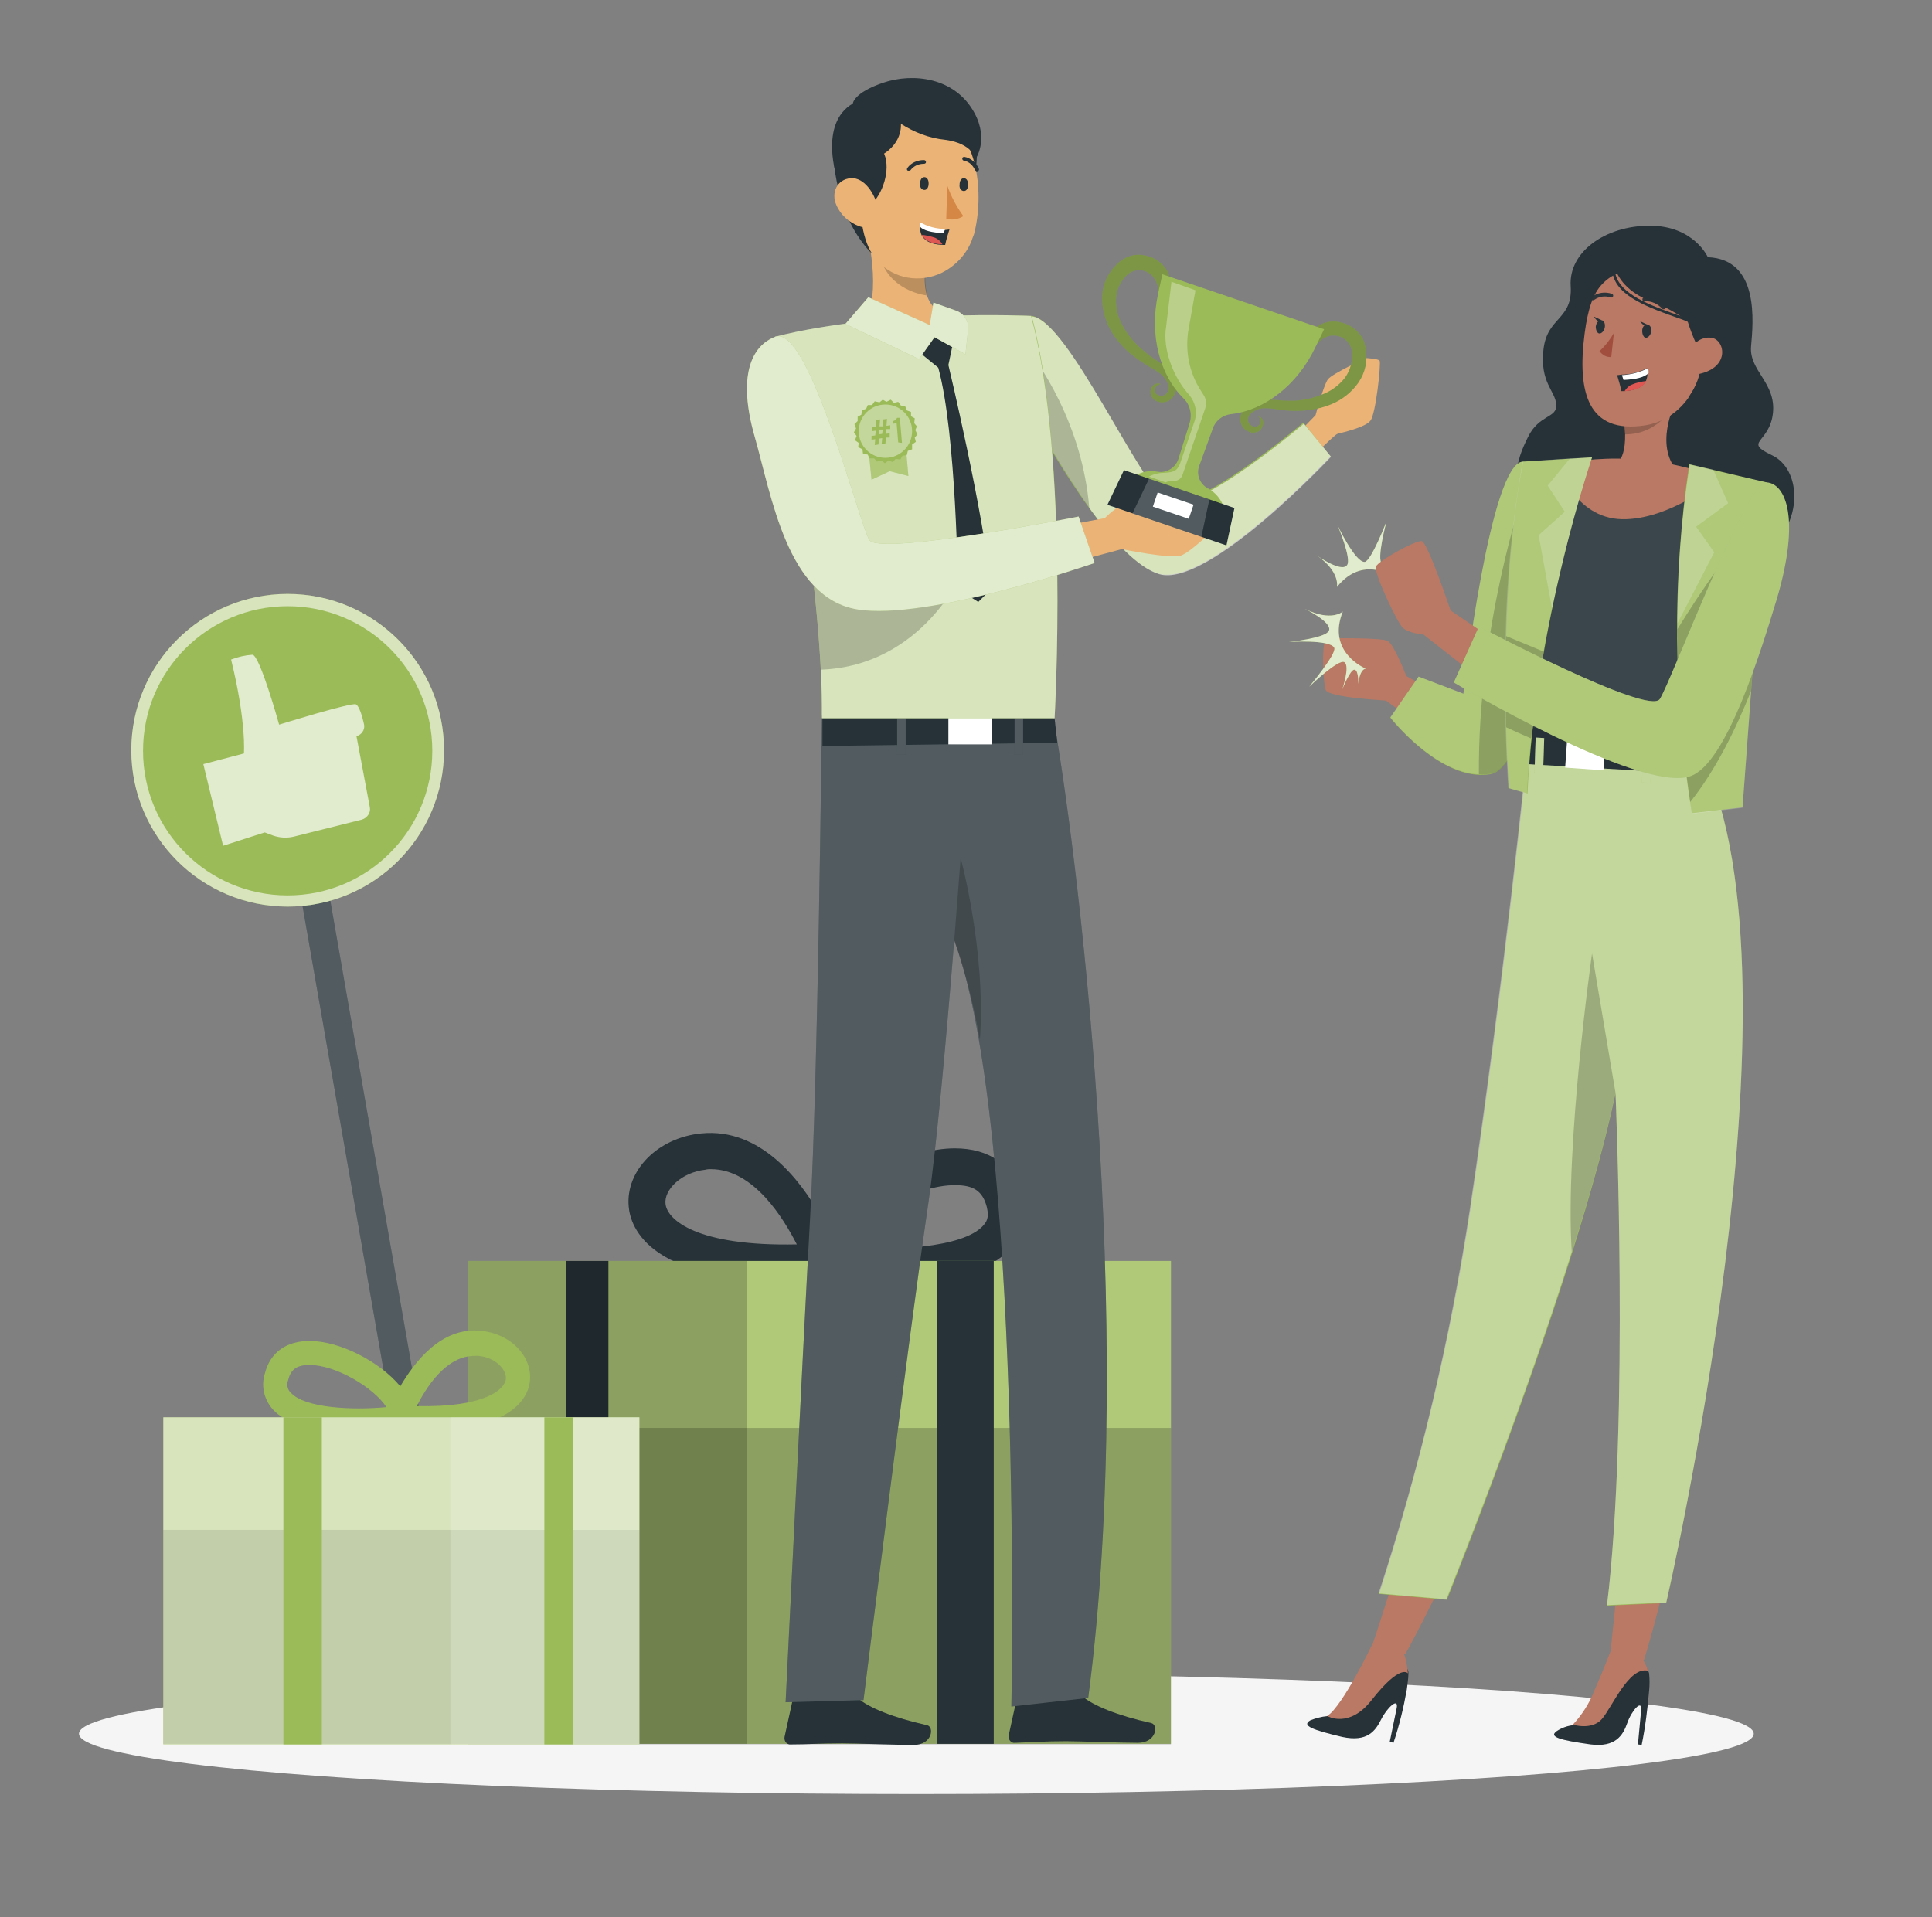 <?xml version="1.0" encoding="utf-8"?>
<!-- Generator: Adobe Illustrator 22.0.1, SVG Export Plug-In . SVG Version: 6.00 Build 0)  -->
<svg version="1.1" id="Layer_1" xmlns="http://www.w3.org/2000/svg" xmlns:xlink="http://www.w3.org/1999/xlink" x="0px" y="0px"
	 viewBox="0 0 362 359.3" style="enable-background:new 0 0 362 359.3;" xml:space="preserve">
<rect x="0" y="0" width="362" height="359.3" fill="#808080" stroke="none"/>
<style type="text/css">
	.st0{fill:#F5F5F5;}
	.st1{fill:#263238;}
	.st2{opacity:0.2;fill:#FFFFFF;enable-background:new    ;}
	.st3{fill:#9BBB58;}
	.st4{opacity:0.6;fill:#FFFFFF;enable-background:new    ;}
	.st5{opacity:0.7;fill:#FFFFFF;enable-background:new    ;}
	.st6{opacity:0.2;enable-background:new    ;}
	.st7{opacity:0.1;enable-background:new    ;}
	.st8{fill:#B97964;}
	.st9{opacity:0.4;fill:#FFFFFF;enable-background:new    ;}
	.st10{fill:#FFFFFF;}
	.st11{opacity:0.1;}
	.st12{fill:#A24E3F;}
	.st13{fill:none;stroke:#2E353A;stroke-width:0.725;stroke-linecap:round;stroke-linejoin:round;}
	.st14{fill:#DE5753;}
	.st15{fill:none;stroke:#263238;stroke-width:0.5;stroke-miterlimit:10;}
	.st16{fill:#EBB376;}
	.st17{fill:#D58745;}
	.st18{opacity:0.2;}
	.st19{opacity:0.3;fill:#FFFFFF;enable-background:new    ;}
</style>
<g id="freepik--Shadow--inject-3">
	<ellipse id="freepik--path--inject-3" class="st0" cx="171.7" cy="324.9" rx="156.9" ry="11.3"/>
</g>
<g id="freepik--Rewards--inject-3">
	
		<rect x="66.6" y="155.5" transform="matrix(0.985 -0.172 0.172 0.985 -37.903 15.243)" class="st1" width="5.3" height="142.8"/>
	
		<rect x="66.6" y="155.5" transform="matrix(0.985 -0.172 0.172 0.985 -37.903 15.243)" class="st2" width="5.3" height="142.8"/>
	<circle class="st3" cx="53.9" cy="140.6" r="29.3"/>
	<circle class="st4" cx="53.9" cy="140.6" r="29.3"/>
	<circle class="st3" cx="53.9" cy="140.7" r="27.1"/>
	<path class="st3" d="M38.1,143.2l7.6-2c0,0,0.5-5.8-2.4-17.6c1.3-0.5,2.6-0.8,4-0.9c1.4,0.1,5,13.1,5,13.1s13.5-4.2,14.4-3.8
		c0.6,0.3,1.2,2.3,1.5,3.7c0.2,0.8-0.2,1.7-1,2.1l-0.4,0.2l2.5,13.3c0.2,1-0.5,2-1.5,2.3L55,156.8c-1.3,0.3-2.6,0.2-3.8-0.2
		l-1.6-0.6l-7.8,2.5L38.1,143.2z"/>
	<path class="st5" d="M38.1,143.2l7.6-2c0,0,0.5-5.8-2.4-17.6c1.3-0.5,2.6-0.8,4-0.9c1.4,0.1,5,13.1,5,13.1s13.5-4.2,14.4-3.8
		c0.6,0.3,1.2,2.3,1.5,3.7c0.2,0.8-0.2,1.7-1,2.1l-0.4,0.2l2.5,13.3c0.2,1-0.5,2-1.5,2.3L55,156.8c-1.3,0.3-2.6,0.2-3.8-0.2
		l-1.6-0.6l-7.8,2.5L38.1,143.2z"/>
	<path class="st1" d="M154.2,245.8l-2.3-6c-30.4,1.4-33.8-10-34.1-13.7c-0.6-6.8,5.5-12.9,13.6-13.7c11.1-1.1,18.6,8.8,22.3,15.4
		c5.7-6.9,16.8-12.6,25.2-12.6l0,0c6.4,0,10.9,3,12.5,9.1c1.2,4.9-0.5,7.9-2.2,9.8c-7.1,8-27.4,6.4-33.6,5.8L154.2,245.8z
		 M157.8,233.7c9.2,0.8,22.6,0.2,26.4-4c0.6-0.7,1.2-1.4,0.7-3.5c-0.8-3.1-2.6-4.1-5.9-4.1l0,0C171.6,222,161.2,228.3,157.8,233.7z
		 M133.2,219.1c-0.3,0-0.7,0-1,0.1c-4.6,0.5-7.8,3.8-7.5,6.4c0.3,3,5.9,8,24.6,7.6C146.9,228.5,141.3,219.1,133.2,219.1L133.2,219.1
		z"/>
	<rect x="87.6" y="236.3" class="st3" width="131.8" height="90.5"/>
	<rect x="87.6" y="236.3" class="st2" width="131.8" height="90.5"/>
	<rect x="87.6" y="267.6" class="st6" width="131.8" height="59.3"/>
	<rect x="175.5" y="236.3" class="st1" width="10.7" height="90.5"/>
	<rect x="106.1" y="236.3" class="st1" width="7.9" height="90.5"/>
	<rect x="87.6" y="236.3" class="st6" width="52.4" height="90.5"/>
	<path class="st3" d="M73.8,268c-4.2,0.4-17.9,1.5-22.7-3.9c-1.6-1.8-2.2-4.3-1.5-6.6c1-4.1,4.1-6.2,8.4-6.2l0,0
		c5.7,0,13.2,3.9,17,8.5c2.6-4.4,7.6-11.2,15.1-10.4c5.5,0.5,9.6,4.7,9.2,9.3c-0.2,2.5-2.5,10.2-23.1,9.3l-1.5,4L73.8,268z
		 M58,255.8L58,255.8c-2.2,0-3.5,0.7-4,2.8c-0.3,0.8-0.2,1.8,0.5,2.4c2.6,2.9,11.6,3.3,17.9,2.7C70.1,260.1,63,255.8,58,255.8z
		 M78.1,263.5c12.7,0.3,16.5-3.1,16.7-5.1c0.1-1.8-2-4-5.1-4.3c-0.2,0-0.5,0-0.7,0C83.5,254,79.7,260.3,78.1,263.5L78.1,263.5z"/>
	<rect x="30.6" y="265.6" class="st3" width="89.2" height="61.3"/>
	<rect x="30.6" y="265.6" class="st4" width="89.2" height="61.3"/>
	<rect x="30.6" y="286.7" class="st7" width="89.2" height="40.1"/>
	<rect x="84.4" y="265.6" class="st2" width="35.4" height="61.3"/>
	<rect x="53.1" y="265.6" class="st3" width="7.2" height="61.3"/>
	<rect x="102" y="265.6" class="st3" width="5.3" height="61.3"/>
</g>
<g id="freepik--character-2--inject-3">
	<path class="st1" d="M320,48.2c0,0-2.6-5.9-10.9-5.9s-15.2,4.9-14.8,11.3s-4.4,5.7-5.1,11.9s2.2,7.7,2.4,10.3s-3.2,1.8-5.3,6.1
		s-4.9,10.5,4.4,18.6s35.6,6.7,41.3,1.8s5.5-14.4,0-17s-0.4-2.2,0.2-7.9s-4.5-7.9-4.1-12.5S329.7,48.6,320,48.2z"/>
	<path class="st8" d="M271.7,131.2l-8.2-4.5c0,0-2.3-6-3.5-6.6s-10.1-0.5-11.3-0.5s-0.8,8.3-0.3,9.7c0.5,1.4,10.4,1.9,11.3,2l10,7.3
		L271.7,131.2z"/>
	<path class="st3" d="M285.4,86.5c-6.2,0-11.2,43.5-11.2,43.5l-8.4-3.2l-5.3,7.7c0,0,9.5,12.1,18.7,10.6s14-49.1,14-49.1L285.4,86.5
		z"/>
	<path class="st2" d="M293.2,95.9c0,0-0.1,1.2-0.4,3.3c-1.3,10.8-5.9,44.5-13.6,45.8c-0.7,0.1-1.5,0.2-2.2,0.1
		c-8.5-0.4-16.5-10.7-16.5-10.7l5.3-7.6l8.4,3.2c0,0,5-43.5,11.2-43.5L293.2,95.9z"/>
	<path class="st6" d="M292.9,99.2c-1.3,10.8-5.9,44.5-13.6,45.8c-0.7,0.1-1.5,0.2-2.2,0.1c-0.2-27.9,8.3-52.6,8.3-52.6L292.9,99.2z"
		/>
	<path class="st8" d="M290,150.7c0,0-10.8,57.8-13.7,81.5c-3.8,30.9-19.2,76.2-19.2,76.2l6.2,1.6c0,0,21.8-38.5,26-73.1
		c17.3-35.4,18.7-78.9,18.7-78.9L290,150.7z"/>
	<path class="st1" d="M245.5,322.4c1-0.4,2.1-0.7,3.2-0.8l0,0c0,0,3.8-2.2,7.6-10.9h4.2c1.5,0,2.8,0.9,3.3,2.3
		c0.1,0.2,0.1,0.4,0.1,0.6c0,1-0.2,2-0.3,3c-0.6,3.4-1.4,6.7-2.5,10l-0.7-0.2l1.3-6.3c0.4-2.1-1.8-0.1-2.9,2.1s-2.6,4.3-7.3,3.3
		C246,324.2,243.8,323.4,245.5,322.4z"/>
	<path class="st8" d="M301.2,149.8c0,0,1.4,58.8,3.4,82.6c2.7,31.1-3,78.5-3,78.5l6.4,0.3c0,0,13.4-42.1,10.4-76.9
		c9.6-38.2,2-81.1,2-81.1L301.2,149.8z"/>
	<path class="st1" d="M291.7,324.4c0.9-0.6,2-1,3.1-1.1l0,0c0,0,3.5-2.6,6.3-11.7l4.2-0.5c1.5-0.1,2.9,0.7,3.5,2
		c0.1,0.2,0.2,0.4,0.2,0.6c0.1,1,0.1,2,0,3.1c-0.3,3.4-0.7,6.8-1.4,10.2l-0.7-0.1l0.6-6.4c0.2-2.2-1.8,0.1-2.6,2.4s-2.2,4.6-6.9,4
		C292.3,326.1,290.1,325.5,291.7,324.4z"/>
	<path class="st8" d="M257,308.4c0,0-5.3,11.1-8.3,13.2c0,0,4.1,2.4,8.3-3c5.5-7,6.8-5,6.8-5c-0.1-1.2-0.3-2.4-0.7-3.6
		C262.3,307.8,257,308.4,257,308.4z"/>
	<path class="st8" d="M302.2,308.3c0,0-1.5,4.1-3.5,8.6c-0.9,2.3-2.3,4.5-4,6.3c0,0,3.5,1.1,5.4-1s5.1-10,8.7-9.1
		c-0.2-0.6-0.5-1.3-0.8-1.8C307.4,310.3,302.2,308.3,302.2,308.3z"/>
	<path class="st3" d="M286.2,141.1c0,0-4.3,42.8-10.7,85.6c-3.7,24.4-9.5,48.5-17.1,72l12.7,1.1c0,0,24.3-60.1,31.6-94.9
		c0,0,2.6,61.7-1.6,96l11.1-0.5c0,0,27-116.1,6.9-158L286.2,141.1z"/>
	<path class="st9" d="M312.2,300.3l-11.1,0.5c4.2-34.3,1.6-96,1.6-96c-1.9,8.8-4.8,19.2-8.2,29.8c-9.9,31.5-23.5,65.1-23.5,65.1
		l-12.7-1.1c7.7-23.5,13.4-47.6,17.1-72c6.4-42.9,10.7-85.6,10.7-85.6l32.9,1.2C339.3,184.2,312.2,300.3,312.2,300.3z"/>
	<path class="st6" d="M302.7,204.8c-1.9,8.8-4.8,19.2-8.2,29.8c-1.3-20,3.8-55.9,3.8-55.9L302.7,204.8z"/>
	<polygon class="st1" points="319,140.3 319.1,145.1 286.1,143.2 286,137.5 	"/>
	
		<rect x="294.3" y="137.9" transform="matrix(7.027876e-02 -0.998 0.998 7.027876e-02 134.956 427.872)" class="st10" width="5.5" height="7.2"/>
	
		<rect x="304.4" y="141.8" transform="matrix(3.210847e-02 -1 1 3.210847e-02 156.089 446.497)" class="st3" width="8.4" height="1.6"/>
	
		<rect x="304.4" y="141.8" transform="matrix(3.210847e-02 -1 1 3.210847e-02 156.089 446.497)" class="st9" width="8.4" height="1.6"/>
	
		<rect x="284.2" y="140" transform="matrix(3.210847e-02 -1 1 3.210847e-02 138.399 424.525)" class="st3" width="8.4" height="1.6"/>
	
		<rect x="284.2" y="140" transform="matrix(3.210847e-02 -1 1 3.210847e-02 138.399 424.525)" class="st9" width="8.4" height="1.6"/>
	<path class="st3" d="M286.1,136.2l33,2.9c0.3-8.2,1.5-16.3,3.5-24.2c0.8-3.2,1.8-6.7,3-10.8c0.7-2.2,1.4-4.5,2.3-7
		c0.6-1.9,1.3-3.9,2.1-6.1c-4.5-1.4-9.1-2.5-13.7-3.3c-4.9-0.9-9.8-1.4-14.8-1.6c-6.4-0.1-13.8,0.7-13.8,0.7s-1,0.3-1.7,7.1
		C285.4,100.1,284.8,112.9,286.1,136.2z"/>
	<path class="st1" d="M286,138.1l33,2.2c0.5-8.2,1.1-15.7,3.6-25.5c0.8-3.2,1.8-6.7,3-10.8c0.7-2.2,1.4-4.5,2.3-7
		c0.6-1.9,1.3-3.9,2.1-6.1c-4.5-1.4-9.1-2.5-13.7-3.3c-4.9-0.9-9.8-1.4-14.8-1.6c-6.4-0.1-13.8,0.7-13.8,0.7s-1,0.3-1.7,7.1
		C285.4,100.1,284.7,114.8,286,138.1z"/>
	<g class="st11">
		<path class="st10" d="M286.1,136.2l33,2.9c0.3-8.2,1.5-16.3,3.5-24.2c0.8-3.2,1.8-6.7,3-10.8c0.7-2.2,1.4-4.5,2.3-7
			c0.6-1.9,1.3-3.9,2.1-6.1c-4.5-1.4-9.1-2.5-13.7-3.3c-4.9-0.9-9.8-1.4-14.8-1.6c-6.4-0.1-13.8,0.7-13.8,0.7s-1,0.3-1.7,7.1
			C285.4,100.1,284.8,112.9,286.1,136.2z"/>
	</g>
	<path class="st8" d="M304.2,93.3c8.1-1,10.6-4.5,10.6-4.5c-5.2-4.9-0.9-13.3-0.9-13.3l-9.8,1.8c0.2,1.4,0.3,2.7,0.4,4.1
		c0.1,5.9-2.6,6-2.6,6C300.2,90.7,304.2,93.3,304.2,93.3z"/>
	<path class="st6" d="M304.1,77.3c0.2,1.4,0.3,2.7,0.4,4.1c6.6,0,9.4-5.9,9.4-5.9L304.1,77.3z"/>
	<path class="st8" d="M309.5,49.9c-8.5-0.5-11.5,3.9-12.6,12.7c-1.4,10.9,0.6,18.8,11.4,17.1C322.9,77.3,323.7,50.7,309.5,49.9z"/>
	<path class="st12" d="M302.4,62.4c-0.7,1.2-1.6,2.4-2.7,3.4c0.5,0.7,1.3,1.2,2.2,1.1L302.4,62.4z"/>
	<path class="st1" d="M307.7,62c0,0.7,0.3,1.3,0.7,1.3s0.9-0.5,1-1.2s-0.3-1.3-0.8-1.3S307.7,61.3,307.7,62z"/>
	<path class="st1" d="M308.8,60.9l-1.5-0.7C307.3,60.1,308,61.5,308.8,60.9z"/>
	<path class="st1" d="M299,61.2c0,0.7,0.3,1.3,0.7,1.3s0.9-0.5,1-1.2S300.5,60,300,60S299.1,60.5,299,61.2z"/>
	<path class="st1" d="M300.1,60l-1.5-0.7C298.7,59.3,299.3,60.7,300.1,60z"/>
	<path class="st13" d="M308.1,56.1c1.4-0.1,2.7,0.5,3.6,1.5"/>
	<path class="st13" d="M301.9,55.4c-1.2-0.4-2.4-0.2-3.4,0.5"/>
	<path class="st1" d="M303,70.3c0.3,1,0.6,2,0.8,3c0.2,0,0.4,0,0.5,0c2.5-0.1,3.6-1,4.1-1.9c0.2-0.5,0.3-1,0.3-1.5
		c0-0.3,0-0.6-0.1-0.9c-1.5,0.8-3.2,1.2-4.8,1.2C303.3,70.3,303,70.3,303,70.3z"/>
	<path class="st10" d="M303.9,70.3l0.3,0.9c2.3-0.1,4-0.5,4.7-1.3c0-0.3,0-0.6-0.1-0.9C307.2,69.8,305.6,70.2,303.9,70.3z"/>
	<path class="st14" d="M304.4,73.3c2.5-0.1,3.6-1,4.1-1.9c-0.9,0.1-1.9,0.3-2.8,0.7C305.2,72.3,304.7,72.8,304.4,73.3z"/>
	<path class="st1" d="M318,64.8c0,0-3.6-7.2-2.7-12.6c0,0-16.5-7.8-18.3,9.3c0,0-0.8-15.3,13.8-14.8s13.4,21.9,5.5,27.8
		C316.4,74.5,320.3,69.3,318,64.8z"/>
	<path class="st1" d="M318.9,49.1c0,0-6.7-5.9-12.7-4.8s-5,9.1,3,12.1s9.6,6.9,9.6,6.9l6.9-6.2L318.9,49.1z"/>
	<path class="st15" d="M304.4,46.8c0,0-2.8,0.2-2,4.4s6.8,6.3,12.5,8.3s5.2,4.2,5.2,4.2"/>
	<path class="st8" d="M316.5,66.5c0.3-2,2.2-3.5,4.2-3.2c2.6,0.4,3.6,5.9-3,6.9C316.7,70.3,316.3,69.3,316.5,66.5z"/>
	<path class="st8" d="M322.3,89.7c0,0-9.5,7.8-18.4,7.6s-12-10.1-12-10.1S305.7,83.1,322.3,89.7z"/>
	<path class="st3" d="M316.5,87c-3.2,21.7-3,43.8,0.5,65.4l9.5-1.1l4.5-60.9L316.5,87z"/>
	<path class="st2" d="M331,90.4l-0.5,6.5l-2.4,32.7l-1.6,21.8l-9.5,1.1c-0.1-0.7-0.2-1.4-0.3-2.1c-1.6-10.7-2.4-21.6-2.4-32.4v-1.1
		c0-10,0.8-20,2.3-29.8l4.4,1L331,90.4z"/>
	<path class="st3" d="M298.3,85.7c0,0-10.6,31.1-12.1,63l-3.5-1c0,0-2.5-34.5,2.7-61.2L298.3,85.7z"/>
	<path class="st2" d="M298.3,85.7c-3,9.3-5.5,18.8-7.5,28.3c-0.5,2.6-1.1,5.3-1.6,8.1c-0.9,5.2-1.7,10.7-2.3,16.3
		c-0.4,3.4-0.6,6.9-0.8,10.3l-3.5-1c0,0-0.3-4.4-0.5-11.4c-0.1-4.8-0.2-10.7,0-17.1c0.2-11,1.3-21.9,3.2-32.7l8.8-0.6L298.3,85.7z"
		/>
	<path class="st2" d="M317.8,98.7l3.4,4.8l-6.9,13.3c0-10,0.8-20,2.3-29.8l4.4,1l2.8,6.3L317.8,98.7z"/>
	<path class="st2" d="M298.3,85.7c-3,9.3-5.5,18.8-7.5,28.3l-2.5-13.7l4.9-4.4l-3.2-4.9l4.1-5L298.3,85.7z"/>
	<path class="st6" d="M330.5,96.8l-2.4,32.7c-2.8,7-6.6,14.8-11.4,20.8c-1.6-10.7-2.4-21.6-2.4-32.4c4.4-7.1,10.6-16.4,16-20.9
		L330.5,96.8z"/>
	<path class="st6" d="M289.2,122.1c-0.9,5.2-1.7,10.7-2.3,16.3c-1.6-0.7-3.2-1.4-4.7-2.1c-0.1-4.8-0.2-10.7,0-17.1L289.2,122.1z"/>
	<path class="st3" d="M255.9,125.3c0,0-7.4-3-4.3-10.7c0,0-2.1,2-7.1-0.5c0,0,5.2,2.5,4.5,4.1c-0.6,1.4-7.5,2.1-7.5,2.1
		s7.7-0.5,8.5,1.1c0.5,1.1-4.7,7.3-4.7,7.3s5.5-5.3,6.6-4.6s-0.4,5.1-0.4,5.1s1.5-3.8,2.3-3.7s0.7,2.7,0.7,2.7
		S254.7,125.5,255.9,125.3z"/>
	<path class="st3" d="M261.9,108.6c0,0-6.2-5.1-11.4,1.4c0,0,0.7-2.9-3.9-6c0,0,4.7,3.4,5.8,1.9c0.9-1.2-1.8-7.5-1.8-7.5
		s3.3,7,5.1,6.9c1.2-0.1,4.1-7.6,4.1-7.6s-2,7.3-0.8,8s4.3-2.8,4.3-2.8s-2.6,3.1-2.1,3.8s2.7-0.6,2.7-0.6S261.4,107.4,261.9,108.6z"
		/>
	<path class="st5" d="M255.9,125.3c0,0-7.4-3-4.3-10.7c0,0-2.1,2-7.1-0.5c0,0,5.2,2.5,4.5,4.1c-0.6,1.4-7.5,2.1-7.5,2.1
		s7.7-0.5,8.5,1.1c0.5,1.1-4.7,7.3-4.7,7.3s5.5-5.3,6.6-4.6s-0.4,5.1-0.4,5.1s1.5-3.8,2.3-3.7s0.7,2.7,0.7,2.7
		S254.7,125.5,255.9,125.3z"/>
	<path class="st5" d="M261.9,108.6c0,0-6.2-5.1-11.4,1.4c0,0,0.7-2.9-3.9-6c0,0,4.7,3.4,5.8,1.9c0.9-1.2-1.8-7.5-1.8-7.5
		s3.3,7,5.1,6.9c1.2-0.1,4.1-7.6,4.1-7.6s-2,7.3-0.8,8s4.3-2.8,4.3-2.8s-2.6,3.1-2.1,3.8s2.7-0.6,2.7-0.6S261.4,107.4,261.9,108.6z"
		/>
	<path class="st8" d="M285.2,123.5l-13.4-9.1c0,0-4.3-12.8-5.4-13s-8.2,3.7-8.6,4.8s3.9,10.3,5,11.4s3.9,1.3,3.9,1.3l13.1,10.3
		L285.2,123.5z"/>
	<path class="st3" d="M331,90.4c-3.8-0.3-17.9,37.4-20,40.6c-2.1,3.2-33.9-13.6-33.9-13.6l-4.7,10.5c0,0,34.6,20.6,44.2,17.6
		c6.9-2.1,13.5-24,16.4-33.5C337.4,96.9,334.5,90.6,331,90.4z"/>
	<path class="st2" d="M331,90.4c-3.8-0.3-17.9,37.4-20,40.6c-2.1,3.2-33.9-13.6-33.9-13.6l-4.7,10.5c0,0,34.6,20.6,44.2,17.6
		c6.9-2.1,13.5-24,16.4-33.5C337.4,96.9,334.5,90.6,331,90.4z"/>
</g>
<g id="freepik--character-1--inject-3">
	<g id="freepik--group--inject-3">
		<path class="st1" d="M159.2,317.6h-9.9c-0.3,0-0.6,0.2-0.7,0.6l-1.6,7.3c-0.1,0.7,0.3,1.3,0.9,1.4c0.1,0,0.2,0,0.3,0
			c3.2,0,5.5-0.2,9.6-0.2c2.5,0,9.9,0.3,13.4,0.3s3.9-3.4,2.5-3.7c-6.3-1.4-11-3.3-13-5.1C160.2,317.7,159.7,317.5,159.2,317.6z"/>
		<path class="st1" d="M201.2,317.3h-9.9c-0.3,0-0.6,0.2-0.7,0.6l-1.6,7.3c-0.1,0.7,0.3,1.3,0.9,1.4c0.1,0,0.2,0,0.3,0
			c3.2-0.1,5.5-0.3,9.6-0.3c2.5,0,9.9,0.3,13.4,0.3s3.9-3.4,2.5-3.7c-6.3-1.4-11-3.3-13-5.1C202.2,317.4,201.7,317.3,201.2,317.3z"
			/>
		<path class="st1" d="M154,134.1h43.3c4.1,22.4,15.9,113.3,6.6,184.1l-14.4,1.6c0,0,2.2-108.8-10.7-143.6
			c-1.5,18.6-3.3,38.4-4.8,48.9c-3.8,25.9-12.2,93.5-12.2,93.5l-14.6,0.4c0,0,3.2-65.5,4.6-91C153.3,200.4,153.9,139.7,154,134.1z"
			/>
		<path class="st2" d="M154,134.1h43.3c4.1,22.4,15.9,113.3,6.6,184.1l-14.4,1.6c0,0,2.2-108.8-10.7-143.6
			c-1.5,18.6-3.3,38.4-4.8,48.9c-3.8,25.9-12.2,93.5-12.2,93.5l-14.6,0.4c0,0,3.2-65.5,4.6-91C153.3,200.4,153.9,139.7,154,134.1z"
			/>
		<path class="st6" d="M178.8,176.2c2.1,6.1,3.7,12.3,4.8,18.7c1.2-16.5-3.6-34.1-3.6-34.1L178.8,176.2z"/>
		<polygon class="st1" points="197.6,134.6 154.1,134.6 154.1,139.8 198.1,139.2 		"/>
		<rect x="168.1" y="132.2" class="st1" width="1.6" height="9.2"/>
		<rect x="190.1" y="132.2" class="st1" width="1.6" height="9.2"/>
		<rect x="177.7" y="133.7" class="st10" width="8.1" height="5.8"/>
		<rect x="168.1" y="132.2" class="st2" width="1.6" height="9.2"/>
		<rect x="190.1" y="132.2" class="st2" width="1.6" height="9.2"/>
		<path class="st16" d="M242.8,81.6l3.7-3.8c0,0,1.5-5.6,2.3-6.7s7.2-4,7.2-4s2.2,0.1,2.5,0.5s-0.7,9.9-1.7,11.2
			c-0.9,1.3-5.5,2.3-6.2,2.5s-7.1,6.8-7.1,6.8L242.8,81.6z"/>
		<path class="st3" d="M193.3,59.2c6.8,0.8,20.3,31.9,25.4,34.6c5.1,2.8,25.5-14.6,25.5-14.6l5.1,6.3c0,0-23.1,24.7-32.2,22
			s-22-26.1-25.9-33.4S193.3,59.2,193.3,59.2z"/>
		<path class="st4" d="M249.4,85.6c0,0-23.1,24.7-32.2,22c-4-1.2-8.7-6.3-13-12.3c-4.7-6.8-9-13.8-12.9-21.1
			c-1.7-3.4-1.8-7.4-0.2-10.8c0.6-1.5,1.4-2.8,2.3-4.1c6.8,0.8,20.3,31.9,25.4,34.7c5.1,2.8,25.5-14.6,25.5-14.6L249.4,85.6z"/>
		<path class="st6" d="M204.1,95.2c-4.7-6.8-9-13.8-12.9-21.1c-1.7-3.4-1.8-7.4-0.2-10.8C194.9,68.1,202.8,79.6,204.1,95.2z"/>
		<path class="st3" d="M193.3,59.2c0,0-27.5-1.3-48,3.9c0,0,9,45.5,8.7,71.5h43.6C197.6,134.6,200.4,86,193.3,59.2z"/>
		<path class="st4" d="M197.6,134.6H154c0-2.8,0-5.9-0.2-9.1c-0.4-7.5-1.2-15.8-2.3-23.8l-0.3-2.3c-0.7-5.2-1.4-10.3-2.2-14.9
			c-2-12.4-3.8-21.4-3.8-21.4c20.5-5.2,48-3.9,48-3.9C200.4,86,197.6,134.6,197.6,134.6z"/>
		<path class="st6" d="M180.5,106.9c0,0-7.5,17.9-26.7,18.6c-0.4-7.5-1.2-15.8-2.3-23.8L180.5,106.9z"/>
		<path class="st16" d="M161.3,61c4,3.6,13.6,2.3,13.6,2.3s6-1.6,4.8-3.5c-3.6-0.6-5.3-2.3-6-4.4c-0.4-1.3-0.5-2.7-0.4-4.1
			c0.1-0.8,0.2-1.5,0.3-2.3l-12-8.9C163.3,46,165.2,56.8,161.3,61z"/>
		<path class="st6" d="M164.5,45.8c0.5,7.2,6.4,9.2,9.3,9.6c-0.4-1.3-0.5-2.7-0.4-4.1L164.5,45.8z"/>
		<path class="st1" d="M182,21.6c0,0,3.3,10.8-1.9,15.9s-8.3-15.4-8.3-15.4L182,21.6z"/>
		<path class="st16" d="M164.4,48.9c3.1,3.4,8,4.2,12.1,2.2c2.6-1.3,4.6-3.5,5.6-6.1c0.1-0.4,0.3-0.8,0.4-1.1
			c1.9-7.2,1-19.1-6.8-22.5c-5.6-2.4-12.1,0.1-14.5,5.7c-0.7,1.6-1,3.3-0.9,5C160.6,39.9,160.4,44.7,164.4,48.9z"/>
		<path class="st1" d="M172.4,34.4c-0.1,0.7,0.3,1.2,0.8,1.2s0.8-0.5,0.8-1.2s-0.3-1.2-0.8-1.2S172.4,33.7,172.4,34.4z"/>
		<path class="st1" d="M179.8,34.6c-0.1,0.7,0.3,1.2,0.8,1.2s0.8-0.5,0.8-1.2s-0.3-1.2-0.8-1.2S179.8,33.9,179.8,34.6z"/>
		<path class="st17" d="M177.5,34.8c0.7,2,1.7,3.9,3,5.7c-0.9,0.6-2.1,0.8-3.2,0.5L177.5,34.8z"/>
		<path class="st1" d="M170.2,32c0.1,0,0.3,0,0.4-0.1c0.6-0.8,1.5-1.2,2.5-1.2c0.2,0,0.4-0.1,0.4-0.3c0,0,0,0,0,0
			c0-0.2-0.1-0.4-0.4-0.4l0,0c-1.2,0-2.4,0.5-3.1,1.5c-0.1,0.2-0.1,0.4,0.1,0.5l0,0C170,31.9,170.1,32,170.2,32z"/>
		<path class="st1" d="M183,32.1c0.1,0,0.1,0,0.2,0c0.2-0.1,0.3-0.3,0.2-0.5l0,0c-0.5-1.1-1.5-2-2.7-2.2c-0.2,0-0.4,0.1-0.4,0.3l0,0
			c0,0.2,0.1,0.4,0.3,0.4l0,0c1,0.2,1.7,0.9,2.1,1.8C182.8,32,182.9,32.1,183,32.1z"/>
		<path class="st1" d="M166.4,22l0.5,3.5c-1.2,0.6-1.8,2.1-1.2,3.4c1.2,2.9-0.3,7.6-2.6,9.5c0,0-0.1-1.3-1.2-0.9s-0.6,7,1.6,10.2
			c-2.8-2.9-4.8-6.5-5.9-10.4c-1.9-6.5-1.7-11.3-0.4-13.8L166.4,22z"/>
		<path class="st16" d="M156.7,38.4c0.8,1.9,2.4,3.3,4.3,4c2.5,0.9,4-1.3,3.4-3.8c-0.5-2.2-2.4-5.4-5-5.2S155.7,36.2,156.7,38.4z"/>
		<path class="st1" d="M177.9,43c-0.3,0.9-0.6,1.9-0.8,2.9h-0.5c-2.4-0.1-3.4-0.9-3.9-1.8c-0.2-0.4-0.3-0.9-0.3-1.4
			c0-0.3,0-0.5,0.1-0.8c1.4,0.7,3,1.1,4.6,1.2L177.9,43z"/>
		<path class="st10" d="M177.1,42.9l-0.3,0.8c-2.2-0.1-3.8-0.5-4.4-1.2c0-0.3,0-0.5,0.1-0.8C173.9,42.5,175.5,42.9,177.1,42.9z"/>
		<path class="st14" d="M176.6,45.8c-2.4-0.1-3.4-0.9-3.9-1.8c0.9,0.1,1.8,0.3,2.6,0.6C175.9,44.9,176.3,45.3,176.6,45.8z"/>
		<path class="st1" d="M168.8,23.2c0,0,0.5,4.2-4.7,6.4s-7.2,4-7.2,4s-3.6-10.4,2.9-14.2c0,0,0.1-2,5.7-3.9s13.5-1,17.1,5.7
			c2.7,5,0.2,8.6,0.2,8.6s-0.5-2.9-5.7-3.6C174.1,25.9,171.3,24.8,168.8,23.2z"/>
		<path class="st1" d="M178.9,62.7l-1.2,5.7c0,0,6.6,27.6,8,42l-2.4,2.4l-3.8-2.4c0,0-0.3-29.2-3.7-41.5l-6-4.9l4.7-1.5L178.9,62.7z
			"/>
		<path class="st3" d="M162.7,55.7l11.5,5.2l0.7-4.2l4.2,1.5c1.5,0.5,2.5,2,2.3,3.6l-0.5,4.6l-5.8-3.2l-2.9,4.1l-13.8-6.6
			L162.7,55.7z"/>
		<path class="st5" d="M162.7,55.7l11.5,5.2l0.7-4.2l4.2,1.5c1.5,0.5,2.5,2,2.3,3.6l-0.5,4.6l-5.8-3.2l-2.9,4.1l-13.8-6.6
			L162.7,55.7z"/>
		<path class="st16" d="M193.2,99.7l13.8-2.6c0,0,2.6-2.6,3.8-2.6s16.6,4.7,16.6,4.7s-4.2,4.2-6.1,4.9s-11.1-1.2-11.1-1.2l-13.4,3.6
			L193.2,99.7z"/>
		<path class="st3" d="M145.3,63.1c6.3-2.3,15.7,35.1,17.6,38.1s39.2-4.4,39.2-4.4l3,8.7c0,0-31.4,10.9-44.5,8.7s-16-21.2-19.2-32.4
			S140.7,64.8,145.3,63.1z"/>
		<path class="st5" d="M145.3,63.1c6.3-2.3,15.7,35.1,17.6,38.1s39.2-4.4,39.2-4.4l3,8.7c0,0-31.4,10.9-44.5,8.7s-16-21.2-19.2-32.4
			S140.7,64.8,145.3,63.1z"/>
		<path class="st3" d="M245.2,63.1c0.6-1.3,1.7-2.2,3-2.6c1.2-0.4,2.5-0.3,3.7,0.1c1.2,0.4,2.3,1.2,3,2.2c0.2,0.3,0.4,0.5,0.5,0.8
			c0.1,0.3,0.3,0.6,0.3,0.9l0.1,0.4l0.1,0.4l0.1,0.8c0.2,2.3-0.5,4.5-2,6.3c-1.4,1.7-3.2,2.9-5.2,3.6c-1.9,0.7-4,1-6.1,1
			c-1,0-2-0.1-3-0.2c-0.9-0.2-1.8-0.3-2.8-0.3c-0.8,0-1.6,0.3-2.3,0.8c-0.6,0.4-0.9,1.1-0.7,1.8c0.3,0.6,0.9,1,1.6,0.8
			c0.6-0.2,0.9-0.9,0.6-1.4c-0.1-0.2-0.2-0.4-0.4-0.5c0.6,0.1,1,0.6,1,1.2c0,0.6-0.3,1.2-0.8,1.6c-0.6,0.3-1.3,0.4-1.9,0.1
			c-0.6-0.2-1.1-0.7-1.4-1.3c-0.5-1.2-0.1-2.6,0.9-3.4c0.9-0.7,2-1.2,3.1-1.3c1,0,2,0,3.1,0.1c0.9,0.1,1.9,0.1,2.8,0.1
			c1.8-0.1,3.6-0.5,5.3-1.2c1.6-0.6,3.1-1.7,4.2-3.1c1-1.4,1.5-3.1,1.3-4.9c-0.2-1.9-1.9-3.2-3.8-3c0,0-0.1,0-0.1,0
			c-1.9,0.3-3.3,2-4.1,3.6L245.2,63.1z"/>
		<path class="st3" d="M219.2,54.2c0.3-1.4,0-2.8-0.8-3.9c-0.7-1-1.8-1.8-3-2.2c-1.2-0.4-2.5-0.5-3.7-0.1c-0.3,0.1-0.6,0.2-0.9,0.4
			c-0.3,0.1-0.6,0.3-0.8,0.5l-0.4,0.3l-0.3,0.3l-0.6,0.6c-1.5,1.7-2.3,3.9-2.2,6.2c0.1,2.2,0.8,4.3,1.9,6.1c1.1,1.7,2.5,3.3,4.2,4.5
			c0.8,0.6,1.7,1.2,2.5,1.7c0.8,0.4,1.6,0.9,2.4,1.5c0.6,0.5,1.1,1.2,1.4,2c0.2,0.7,0,1.4-0.6,1.9c-0.6,0.3-1.3,0.2-1.8-0.3
			c-0.3-0.5-0.1-1.2,0.4-1.5c0.2-0.1,0.4-0.2,0.6-0.2c-0.5-0.3-1.2-0.1-1.5,0.3c-0.4,0.5-0.6,1.2-0.3,1.8c0.2,0.6,0.8,1.1,1.4,1.2
			c0.6,0.2,1.3,0.1,1.9-0.2c1.1-0.7,1.6-2,1.4-3.2c-0.2-1.1-0.8-2.1-1.7-2.9c-0.8-0.7-1.6-1.2-2.5-1.8c-0.8-0.5-1.5-1.1-2.2-1.7
			c-1.4-1.2-2.6-2.6-3.5-4.2c-0.9-1.5-1.4-3.2-1.4-5c0-1.7,0.7-3.4,1.9-4.6c1.3-1.4,3.5-1.4,4.8-0.1c0,0,0,0,0.1,0.1
			c1.3,1.4,1.4,3.6,1,5.3L219.2,54.2z"/>
		<g class="st18">
			<path d="M245.2,63.1c0.6-1.3,1.7-2.2,3-2.6c1.2-0.4,2.5-0.3,3.7,0.1c1.2,0.4,2.3,1.2,3,2.2c0.2,0.3,0.4,0.5,0.5,0.8
				c0.1,0.3,0.3,0.6,0.3,0.9l0.1,0.4l0.1,0.4l0.1,0.8c0.2,2.3-0.5,4.5-2,6.3c-1.4,1.7-3.2,2.9-5.2,3.6c-1.9,0.7-4,1-6.1,1
				c-1,0-2-0.1-3-0.2c-0.9-0.2-1.8-0.3-2.8-0.3c-0.8,0-1.6,0.3-2.3,0.8c-0.6,0.4-0.9,1.1-0.7,1.8c0.3,0.6,0.9,1,1.6,0.8
				c0.6-0.2,0.9-0.9,0.6-1.4c-0.1-0.2-0.2-0.4-0.4-0.5c0.6,0.1,1,0.6,1,1.2c0,0.6-0.3,1.2-0.8,1.6c-0.6,0.3-1.3,0.4-1.9,0.1
				c-0.6-0.2-1.1-0.7-1.4-1.3c-0.5-1.2-0.1-2.6,0.9-3.4c0.9-0.7,2-1.2,3.1-1.3c1,0,2,0,3.1,0.1c0.9,0.1,1.9,0.1,2.8,0.1
				c1.8-0.1,3.6-0.5,5.3-1.2c1.6-0.6,3.1-1.7,4.2-3.1c1-1.4,1.5-3.1,1.3-4.9c-0.2-1.9-1.9-3.2-3.8-3c0,0-0.1,0-0.1,0
				c-1.9,0.3-3.3,2-4.1,3.6L245.2,63.1z"/>
			<path d="M219.2,54.2c0.3-1.4,0-2.8-0.8-3.9c-0.7-1-1.8-1.8-3-2.2c-1.2-0.4-2.5-0.5-3.7-0.1c-0.3,0.1-0.6,0.2-0.9,0.4
				c-0.3,0.1-0.6,0.3-0.8,0.5l-0.4,0.3l-0.3,0.3l-0.6,0.6c-1.5,1.7-2.3,3.9-2.2,6.2c0.1,2.2,0.8,4.3,1.9,6.1
				c1.1,1.7,2.5,3.3,4.2,4.5c0.8,0.6,1.7,1.2,2.5,1.7c0.8,0.4,1.6,0.9,2.4,1.5c0.6,0.5,1.1,1.2,1.4,2c0.2,0.7,0,1.4-0.6,1.9
				c-0.6,0.3-1.3,0.2-1.8-0.3c-0.3-0.5-0.1-1.2,0.4-1.5c0.2-0.1,0.4-0.2,0.6-0.2c-0.5-0.3-1.2-0.1-1.5,0.3c-0.4,0.5-0.6,1.2-0.3,1.8
				c0.2,0.6,0.8,1.1,1.4,1.2c0.6,0.2,1.3,0.1,1.9-0.2c1.1-0.7,1.6-2,1.4-3.2c-0.2-1.1-0.8-2.1-1.7-2.9c-0.8-0.7-1.6-1.2-2.5-1.8
				c-0.8-0.5-1.5-1.1-2.2-1.7c-1.4-1.2-2.6-2.6-3.5-4.2c-0.9-1.5-1.4-3.2-1.4-5c0-1.7,0.7-3.4,1.9-4.6c1.3-1.4,3.5-1.4,4.8-0.1
				c0,0,0,0,0.1,0.1c1.3,1.4,1.4,3.6,1,5.3L219.2,54.2z"/>
		</g>
		<path class="st3" d="M230.7,77.6c6.2-0.7,12.4-5.4,15.8-12.6l1.6-3.3l-30.3-10.3l-0.8,3.6c-1.7,7.8,0.3,15.3,4.8,19.7
			c1.2,1.2,1.6,2.9,1.1,4.6l-2.1,6.7c-0.5,1.6-2.2,2.7-3.9,2.4c-1.5-0.3-3,0-4.3,0.8l-1.6,1l18.8,6.4l-0.6-1.8
			c-0.5-1.4-1.6-2.6-2.9-3.3c-1.5-0.8-2.2-2.6-1.6-4.2l2.4-6.6C227.6,78.9,229,77.8,230.7,77.6z"/>
		<polygon class="st1" points="210.6,88.1 231.3,95.2 229.8,102.2 207.5,94.6 		"/>
		<polygon class="st2" points="215.3,89.7 226.6,93.6 225.1,100.6 212.2,96.2 		"/>
		
			<rect x="218.5" y="91.4" transform="matrix(0.322 -0.947 0.947 0.322 59.099 272.43)" class="st10" width="2.8" height="7.1"/>
		<path class="st19" d="M222.9,74.1c1.1,1.4,1.5,3.2,0.9,4.9l-2.6,7.6c-0.5,1.5-1.1,1.9-2.9,2c-1,0-2.1,0.2-3,0.7l3.1,1.1
			c0.4-0.2,0.8-0.3,1.2-0.3h0.5c0.7,0,1.3-0.5,1.5-1.2l4.2-12.3c0.3-0.9,0.2-1.9-0.3-2.6l-0.5-0.8c-2.2-3.4-3-7.5-2.3-11.5l1.3-7.3
			l-4.5-1.6l-1,8.4C217.8,65.2,219.7,70.6,222.9,74.1z"/>
		<polygon class="st3" points="170.2,89.2 166.7,88.3 163.3,89.9 162.5,81.9 169.5,81.2 		"/>
		<polygon class="st2" points="170.2,89.2 166.7,88.3 163.3,89.9 162.5,81.9 169.5,81.2 		"/>
		<polygon class="st3" points="165.4,74.9 166.1,75.3 166.9,74.9 167.5,75.5 168.3,75.3 168.8,76 169.6,76.1 169.9,76.9 170.7,77.2 
			170.7,78 171.4,78.4 171.3,79.3 171.8,79.9 171.5,80.6 171.9,81.4 171.4,82 171.6,82.8 170.9,83.3 170.9,84.2 170.1,84.5 
			169.9,85.3 169.1,85.4 168.7,86.1 167.8,86 167.3,86.6 166.5,86.3 165.8,86.8 165.1,86.3 164.3,86.5 163.8,85.9 162.9,85.9 
			162.6,85.2 161.7,85 161.6,84.2 160.8,83.8 160.9,83 160.2,82.5 160.5,81.7 160,81 160.4,80.3 160.1,79.5 160.7,78.9 160.7,78.1 
			161.4,77.7 161.5,76.9 162.3,76.6 162.6,75.9 163.4,75.9 163.9,75.2 164.8,75.4 		"/>
		<circle class="st9" cx="165.9" cy="80.8" r="5"/>
		<path class="st3" d="M166.1,80.4l-0.1,0.9l0.7-0.1V82L166,82l-0.1,1.1l-0.7,0.1l0.1-1.1l-0.6,0.1l-0.1,1.1l-0.7,0.1l0.1-1.1
			l-0.7,0.1v-0.7l0.7-0.1l0.1-0.9l-0.7,0.1v-0.7l0.7-0.1l0.1-1.3l0.7-0.1l-0.1,1.3h0.6l0.1-1.3l0.7-0.1l-0.1,1.3l0.7-0.1v0.7
			L166.1,80.4z M165.4,80.5h-0.6l-0.1,0.9l0.6-0.1L165.4,80.5z"/>
		<path class="st3" d="M168.3,82.9l-0.3-3.6l-0.6,0.1l-0.1-0.5c0.2,0,0.3-0.1,0.5-0.2c0.1-0.1,0.2-0.3,0.3-0.4h0.5l0.4,4.7
			L168.3,82.9z"/>
	</g>
</g>
</svg>
